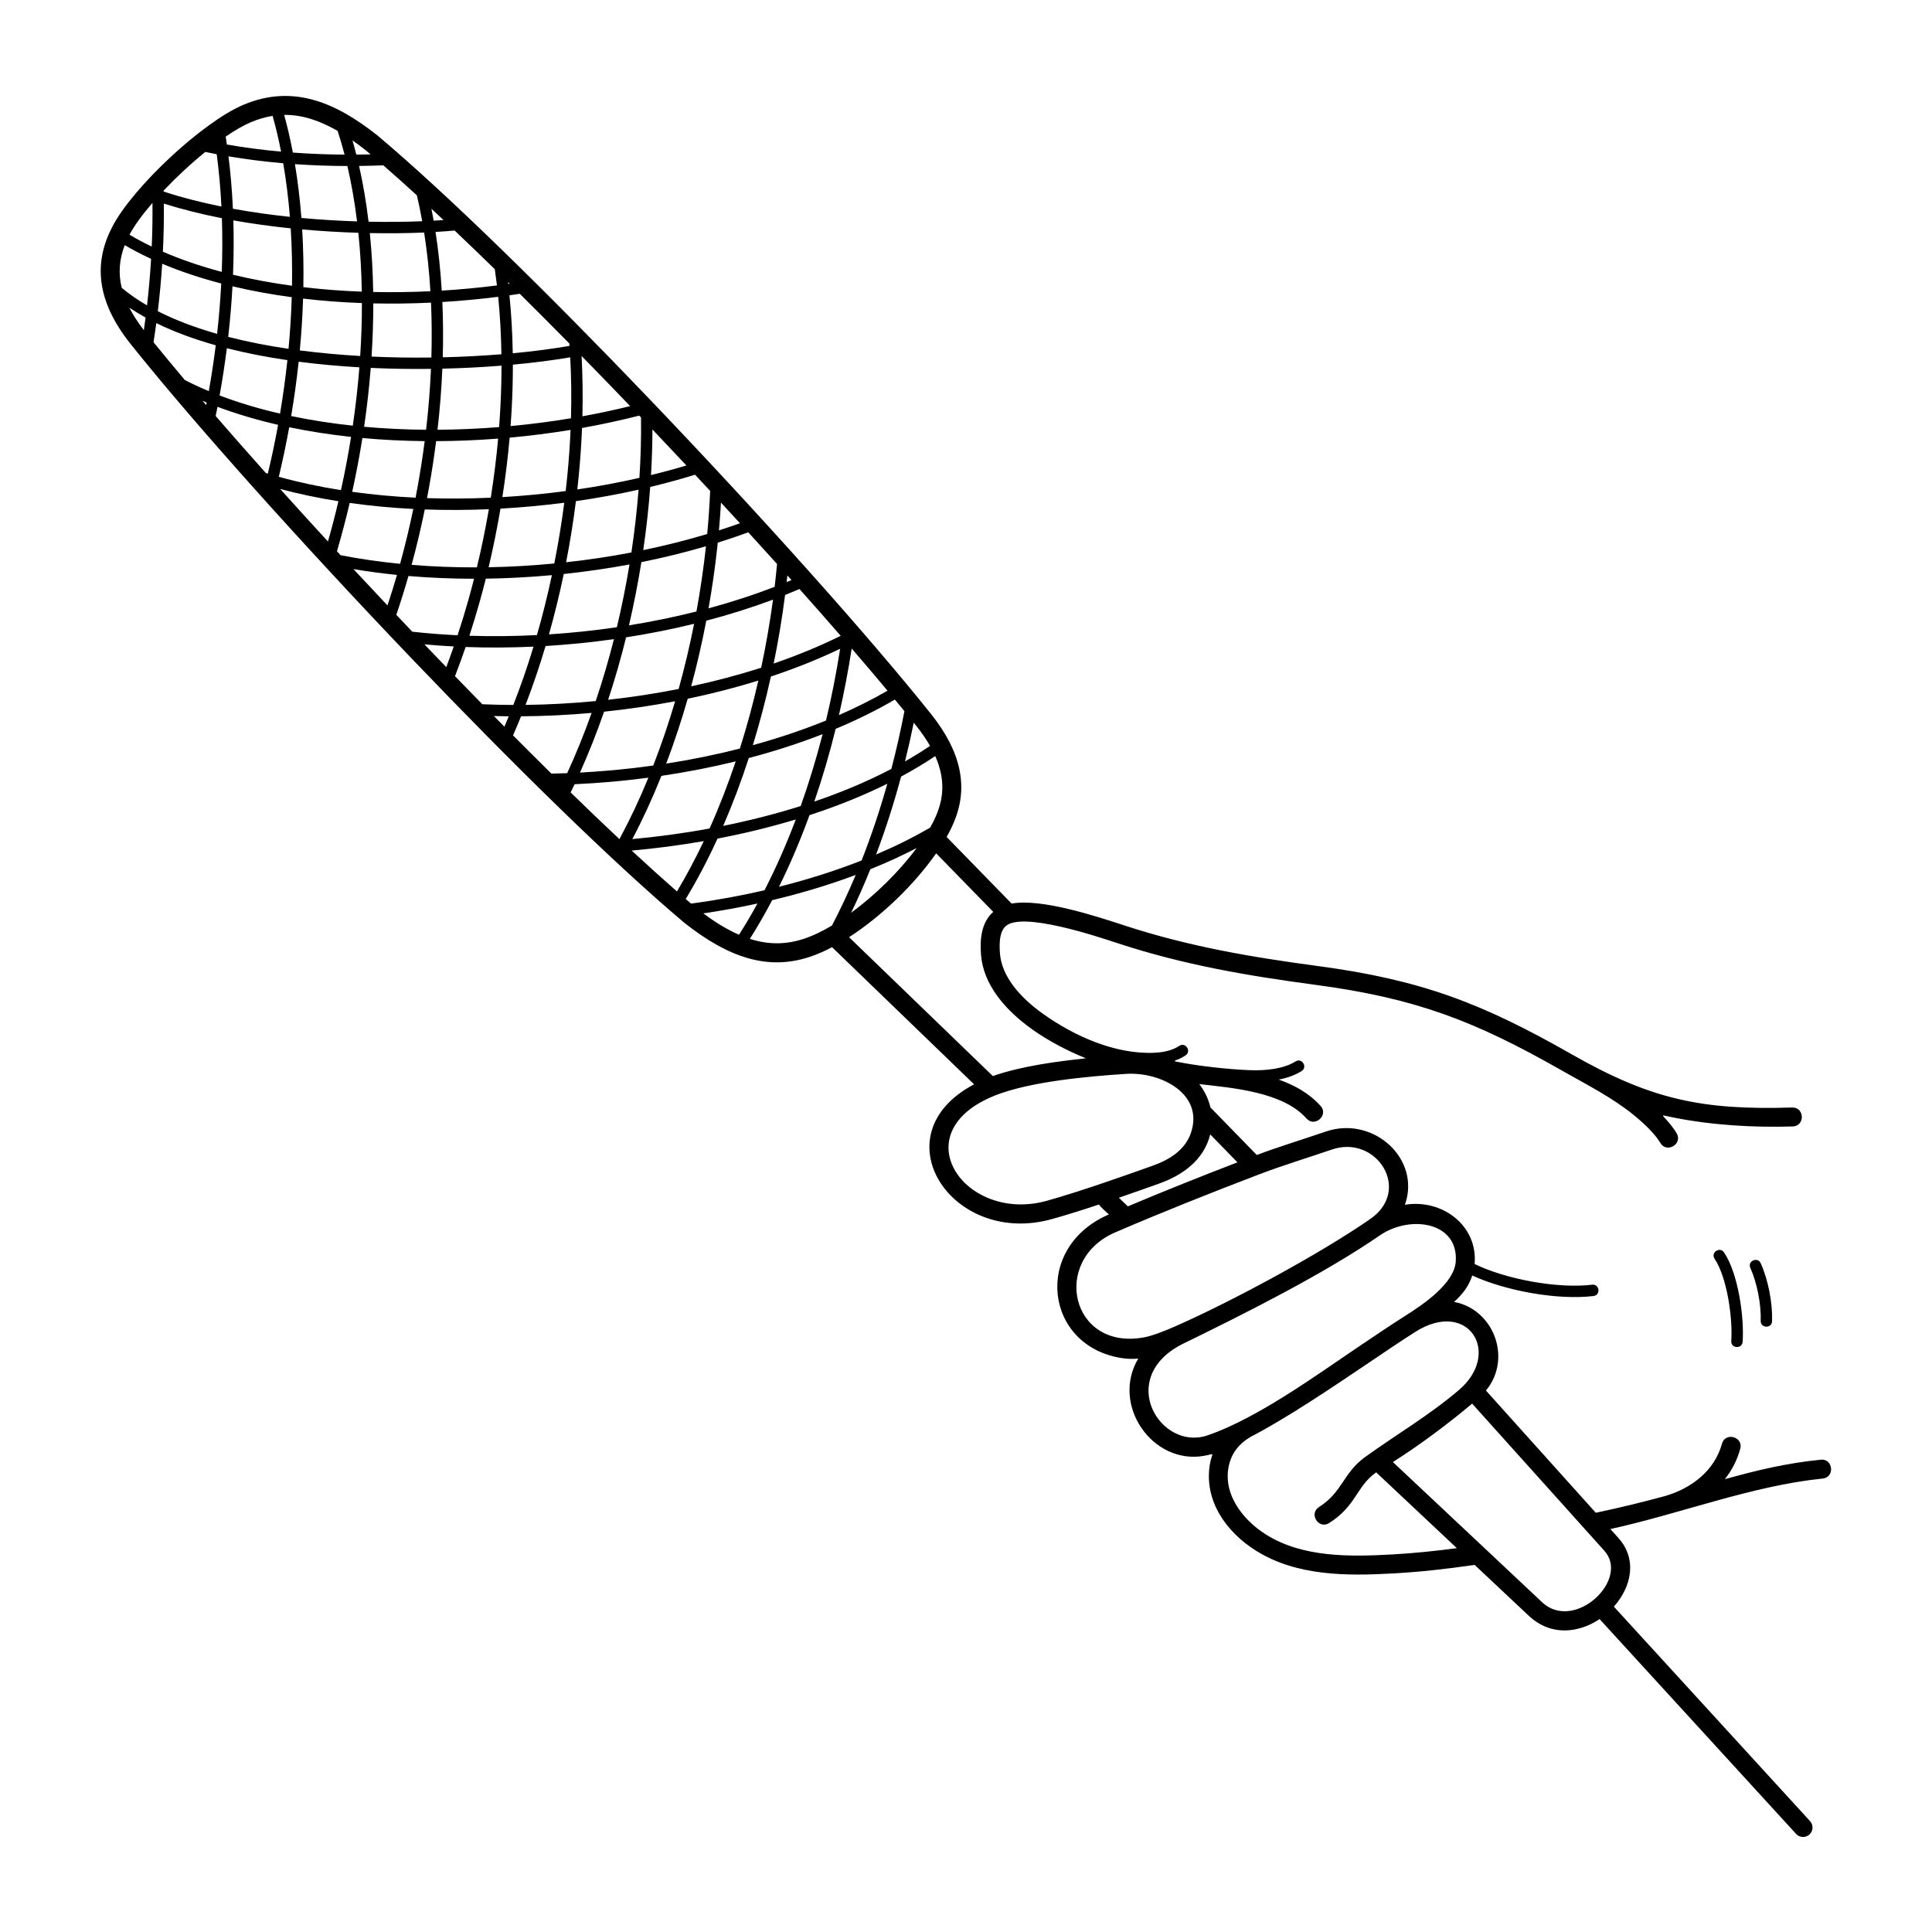 <?xml version="1.0" encoding="UTF-8"?>
<!-- Uploaded to: ICON Repo, www.svgrepo.com, Generator: ICON Repo Mixer Tools -->
<svg fill="#000000" width="800px" height="800px" version="1.1" viewBox="144 144 512 512" xmlns="http://www.w3.org/2000/svg">
 <path d="m493.98 437.08c2.184 2.469-1.574 5.793-3.758 3.324-6.215-7.035-19.547-8.094-28.398-9.109 1.445 1.883 2.441 3.992 2.953 6.188l12.277 12.594c6.039-2.246 12.203-4.117 18.297-6.203 12.523-4.289 25.289 7.164 20.973 19.402 9.801-1.625 19.375 5.465 18.465 15.699 8.277 4.043 22.039 6.59 31.156 5.484 1.973-0.234 2.328 2.766 0.355 3-9.535 1.156-23.379-1.391-32.133-5.441-0.953 2.914-2.594 4.973-4.82 7.008 10.52 1.934 15.461 15.012 8.449 23.484l29.102 32.387c6.914-1.449 12.934-2.961 18.395-4.441 6.894-2 13.09-6.676 15.035-13.836 0.867-3.195 5.727-1.879 4.859 1.32-0.848 3.109-2.281 5.785-4.09 8.062 8.375-2.336 16.145-4.234 25.434-5.168 3.289-0.324 3.781 4.676 0.492 5-18.621 1.871-37.703 9.316-56.258 13.379l2.152 2.394c3.703 4.125 3.801 9.152 1.773 13.617-0.738 1.621-1.762 3.164-3 4.551l51.992 56.844c0.934 1.023 0.863 2.609-0.156 3.543-1.023 0.934-2.609 0.863-3.543-0.156l-52.078-56.934c-0.918 0.613-1.883 1.148-2.879 1.59-4.992 2.199-10.797 2.102-15.562-2.176l-0.051-0.039-14.629-13.742c-0.07 0.016-0.141 0.031-0.215 0.039-7.316 1.07-14.512 1.855-21.34 2.231-12.324 0.68-25.602 0.742-36.41-6.047-7.785-4.887-13.703-13.102-12.227-22.645 0.566-3.644 1.766-3.047-1.52-2.469-13.641 2.398-24.723-13.477-17.426-25.773-1.418 0.129-2.836 0.098-4.281-0.121-20.629-3.121-23.727-29.391-3.5-38.078-0.688-0.664-2.156-1.902-2.641-2.633-4.324 1.438-8.754 2.836-12.535 3.883-26.578 7.348-45.883-22.371-20.543-35.734l-37.637-36.34c-2.062 1.082-4.09 1.969-6.043 2.602-5.363 1.746-10.637 1.883-16.152 0.332-5.34-1.5-10.871-4.598-16.918-9.371l-0.059-0.051c-18.797-15.828-45.656-42.234-72.078-69.852-29.258-30.582-57.961-62.625-74.582-83.434-4.652-5.828-7.098-11.219-7.781-16.371-0.699-5.246 0.434-10.137 2.926-14.895 2.746-5.246 8.777-12.215 15.418-18.387 6.574-6.109 13.852-11.523 19.25-13.809 13.414-5.676 24.824-0.348 35.523 8.098l0.059 0.051c18.797 15.828 45.656 42.234 72.078 69.852 29.258 30.582 57.961 62.625 74.582 83.434 4.148 5.195 6.555 10.051 7.519 14.688 1.363 6.559-0.168 12.227-3.383 17.891l17.215 17.656c7.867-1.406 22.219 3.285 29.797 5.769 17.012 5.574 33.562 8.41 51.285 10.777 27.406 3.656 43.492 9.801 67.332 23.391 21.004 11.969 34.414 14.852 58.457 14.113 3.301-0.09 3.438 4.93 0.137 5.019-10.422 0.32-21.352-0.328-31.602-2.363-3.883-0.77-3.184-1.078-0.918 1.699 0.715 0.875 1.309 1.711 1.766 2.488 1.668 2.844-2.664 5.383-4.328 2.539-1.172-1.996-3.641-4.613-7.008-7.356-5.797-4.723-12.516-8.082-18.984-11.77-23.203-13.223-38.781-19.215-65.504-22.781-18.035-2.406-34.883-5.301-52.191-10.973-4.988-1.637-25.973-8.754-29.969-4.398-1.23 1.246-1.633 3.598-1.352 7.098 0.488 6.043 5.195 11.543 11.441 15.996 8.191 5.84 19.09 10.77 29.488 10.289 2.562-0.117 4.82-0.652 6.594-1.824 1.652-1.094 3.316 1.422 1.664 2.516-0.68 0.449-1.246 0.785-2.172 1.137-0.68 0.258-1.176 0.438 0.098 0.602 5.527 1.098 13.512 1.98 19.098 2.188 4.098 0.152 8.906-0.289 12.125-2.316 1.676-1.055 3.281 1.496 1.605 2.551-1.766 1.113-3.856 1.832-6.055 2.262 4.277 1.512 8.172 3.695 11.082 6.992zm-129.51-47.797c2.215-4.215 4.32-8.699 6.301-13.414-7.223 2.699-14.641 4.906-22.141 6.688-1.898 3.609-3.875 7.035-5.914 10.254 4.781 1.535 9.414 1.574 14.203 0.016 2.633-0.855 5.172-2.129 7.551-3.547zm7.859-17.246c2.625-6.656 4.887-13.457 6.824-20.344-6.531 3.242-13.48 6.008-20.629 8.332-2.356 6.465-5.031 12.816-8.082 18.98 7.426-1.867 14.762-4.16 21.891-6.969zm7.891-24.273c1.301-4.961 2.461-10.066 3.461-15.293-0.82-1.008-1.664-2.035-2.531-3.082-4.758 2.785-10.016 5.387-15.691 7.766-1.648 6.688-3.547 13.125-5.66 19.266 7.117-2.422 14.008-5.293 20.422-8.656zm5.93-12.242c-0.707 3.481-1.477 6.906-2.316 10.266 2.285-1.305 4.504-2.676 6.637-4.117-0.98-1.715-2.199-3.492-3.668-5.332-0.215-0.27-0.434-0.543-0.652-0.816zm-3.352 14.285c-1.871 6.984-4.07 13.891-6.625 20.652 5.168-2.199 9.965-4.594 14.332-7.141 2.59-4.574 3.938-9.082 2.832-14.402-0.305-1.473-0.797-2.984-1.488-4.543-2.887 1.934-5.91 3.742-9.051 5.43zm-8.148 24.555c-1.609 4.004-3.316 7.856-5.102 11.539 6.414-4.711 12.637-10.801 17.383-17.168-3.84 1.996-7.945 3.879-12.285 5.629zm-34.812 17.355c1.68-2.617 3.312-5.379 4.898-8.273-4.656 1.012-9.449 1.891-14.355 2.617 3.328 2.469 6.457 4.348 9.461 5.656zm6.762-11.785c2.984-5.801 5.766-12.082 8.289-18.766-6.836 2.066-13.816 3.746-20.738 5.07-2.633 5.742-5.457 11.098-8.43 16.012 0.48 0.414 0.953 0.82 1.422 1.219 6.711-0.906 13.219-2.098 19.461-3.535zm9.594-22.324c2.16-6.062 4.109-12.434 5.809-19.051-6.387 2.496-12.938 4.586-19.566 6.336-1.98 6.094-4.234 12.102-6.785 17.977 6.93-1.398 13.801-3.133 20.543-5.262zm6.703-22.656c1.508-6.289 2.75-12.629 3.75-19.02-5.637 2.703-11.781 5.168-18.348 7.352-1.383 6.273-2.988 12.352-4.785 18.191 6.574-1.805 13.066-3.957 19.379-6.527zm6.809-19.094c-0.91 5.922-2.035 11.809-3.375 17.648 4.609-2.012 8.914-4.176 12.871-6.465-2.945-3.531-6.125-7.273-9.496-11.184zm-46.305 64.383c2.484-4.144 4.863-8.602 7.106-13.34-6.5 1.133-12.922 1.961-19.098 2.512 4.215 3.91 8.234 7.539 11.992 10.828zm8.645-16.68c2.602-5.809 4.898-11.758 6.922-17.789-6.305 1.543-12.887 2.836-19.684 3.84-2.379 5.934-4.957 11.539-7.707 16.754 6.617-0.602 13.508-1.523 20.469-2.805zm8.027-21.176c1.836-5.785 3.477-11.809 4.898-18.031-6.152 1.914-12.41 3.512-18.719 4.82-1.664 5.805-3.555 11.547-5.703 17.191 6.758-1.051 13.285-2.391 19.52-3.981zm5.652-21.438c1.273-5.969 2.316-11.988 3.133-18.039-5.566 2.086-11.48 3.957-17.684 5.586-1.145 5.973-2.484 11.781-4.004 17.395 6.258-1.348 12.461-2.984 18.559-4.945zm3.562-21.426c0.242-2.016 0.453-4.035 0.641-6.055-2.496-2.766-5.039-5.57-7.625-8.398-2.621 0.961-5.32 1.879-8.086 2.742-0.035 0.348-0.07 0.691-0.109 1.039-0.574 5.352-1.352 10.816-2.336 16.363 6.16-1.664 12.016-3.574 17.512-5.695zm3.375-3.016c-0.062 0.582-0.125 1.164-0.191 1.75 0.43-0.176 0.855-0.355 1.281-0.535zm-0.605 5.168c-0.781 6.094-1.789 12.156-3.027 18.176 6.375-2.191 12.324-4.66 17.766-7.352-3.473-3.992-7.129-8.145-10.926-12.402-1.25 0.539-2.519 1.062-3.812 1.578zm-43.898 64.703c2.723-5.047 5.297-10.492 7.672-16.281-3.379 0.445-6.809 0.824-10.281 1.121-2.922 0.254-5.887 0.449-8.887 0.594l-0.387 0.02c-0.348 0.73-0.695 1.457-1.047 2.176 4.449 4.332 8.777 8.477 12.93 12.375zm8.961-19.504c2.18-5.59 4.106-11.281 5.797-17.035-6.082 1.16-12.371 2.094-18.824 2.766-1.961 5.648-4.106 11.039-6.394 16.137 2.461-0.129 4.988-0.309 7.59-0.531 4.008-0.348 7.953-0.793 11.832-1.336zm6.731-20.293c1.551-5.578 2.922-11.344 4.094-17.266-5.793 1.418-11.816 2.621-18.02 3.59-1.379 5.57-2.961 11.094-4.762 16.547 6.414-0.707 12.66-1.676 18.688-2.871zm4.715-20.523c1.051-5.731 1.895-11.496 2.523-17.293-5.637 1.656-11.355 3.051-17.117 4.211-0.902 5.617-1.996 11.207-3.285 16.75 6.008-0.969 11.977-2.184 17.879-3.672zm2.852-20.539c0.363-3.871 0.625-7.68 0.781-11.418-1.328-1.43-2.66-2.863-4-4.297-3.84 1.184-7.805 2.269-11.883 3.25-0.414 5.602-1.035 11.184-1.852 16.738 5.711-1.18 11.371-2.594 16.957-4.273zm3.648-8.324c-0.137 2.434-0.312 4.887-0.531 7.359 1.891-0.605 3.746-1.234 5.566-1.887-1.664-1.816-3.344-3.641-5.035-5.469zm-40.754 71.703c2.32-5.035 4.484-10.375 6.473-15.969-6.219 0.559-12.457 0.859-18.699 0.902-0.691 1.715-1.398 3.398-2.125 5.055 3.434 3.453 6.832 6.84 10.172 10.133 1.379-0.027 2.773-0.066 4.18-0.117zm7.559-19.105c1.824-5.402 3.426-10.879 4.828-16.406-6.012 0.848-12.059 1.449-18.117 1.816-1.57 5.266-3.332 10.477-5.305 15.605 6.207-0.074 12.414-0.426 18.594-1.016zm5.606-19.57c1.312-5.504 2.43-11.055 3.348-16.633-5.644 1.047-11.465 1.898-17.426 2.527-1.145 5.484-2.457 10.828-3.922 16.004 6.019-0.395 12.027-1.023 18-1.895zm3.848-19.805c0.836-5.531 1.465-11.07 1.906-16.648-5.492 1.23-11.035 2.238-16.605 3.035-0.684 5.426-1.551 10.832-2.598 16.199 5.922-0.648 11.699-1.52 17.297-2.59zm2.129-19.789c0.352-5.477 0.488-10.816 0.422-15.988l-0.477-0.496c-4.887 1.246-9.949 2.344-15.156 3.273-0.039 0.992-0.086 1.988-0.141 2.988-0.234 4.359-0.602 8.801-1.105 13.305 5.523-0.812 11.016-1.832 16.457-3.074zm3.449-12.809c-0.012 3.957-0.137 7.992-0.379 12.082 3.207-0.785 6.34-1.637 9.383-2.547-2.981-3.18-5.984-6.363-9.004-9.539zm-39.23 78.758c0.391-0.906 0.777-1.824 1.156-2.75-1.324-0.012-2.637-0.035-3.941-0.07 0.93 0.945 1.859 1.883 2.785 2.82zm2.363-5.758c1.934-4.938 3.727-10.098 5.352-15.453-5.992 0.277-11.996 0.312-17.988 0.094-0.902 2.637-1.844 5.215-2.82 7.734 2.422 2.5 4.84 4.981 7.246 7.438 2.703 0.113 5.445 0.176 8.215 0.188zm6.258-18.52c1.477-5.129 2.805-10.434 3.961-15.879-5.82 0.535-11.664 0.848-17.508 0.934-0.527 2.109-1.082 4.191-1.66 6.242-0.848 3.023-1.75 5.984-2.695 8.887 5.965 0.191 11.938 0.125 17.898-0.184zm4.602-18.973c1.062-5.336 1.945-10.703 2.641-16.098-5.609 0.727-11.254 1.25-16.902 1.566-0.879 5.207-1.93 10.391-3.144 15.531 5.812-0.105 11.621-0.441 17.406-0.996zm3.019-19.195c0.543-4.703 0.934-9.34 1.18-13.887 0.043-0.773 0.078-1.547 0.109-2.312-5.262 0.859-10.652 1.551-16.145 2.051-0.453 5.168-1.094 10.43-1.926 15.758 5.606-0.332 11.219-0.867 16.781-1.605zm1.398-19.281c0.156-5.543 0.086-10.941-0.195-16.16-4.461 0.766-9.598 1.434-15.203 1.949 0.004 1.773-0.02 3.562-0.062 5.367-0.09 3.578-0.27 7.219-0.543 10.91 5.465-0.508 10.809-1.203 16.004-2.07zm-0.383-19.188c-0.016-0.207-0.031-0.418-0.047-0.625-4.434-4.504-8.828-8.914-13.137-13.184-0.918 0.141-1.828 0.273-2.734 0.402 0.492 4.938 0.789 10.07 0.875 15.363 5.559-0.52 10.645-1.191 15.043-1.957zm3.195 2.676c0.281 5.156 0.359 10.496 0.219 15.984 4.328-0.785 8.551-1.688 12.656-2.695-4.297-4.481-8.602-8.926-12.875-13.289zm-35.863 82.457c0.684-1.797 1.348-3.621 1.992-5.477-2.637-0.137-5.234-0.324-7.785-0.559 1.926 2.016 3.859 4.027 5.793 6.031zm2.996-8.441c1.035-3.121 2.012-6.316 2.926-9.574 0.5-1.785 0.984-3.586 1.449-5.406-5.801 0-11.602-0.234-17.383-0.727-1.008 3.512-2.086 6.945-3.223 10.289 1.41 1.492 2.824 2.984 4.242 4.473 3.891 0.434 7.894 0.75 11.988 0.945zm5.125-18c1.227-5.102 2.285-10.242 3.172-15.41-5.789 0.246-11.465 0.262-16.98 0.066-1.012 4.93-2.176 9.828-3.496 14.684 5.754 0.473 11.531 0.684 17.305 0.664zm3.676-18.457c0.84-5.297 1.488-10.523 1.953-15.664-5.578 0.434-11.066 0.656-16.43 0.676-0.516 4.051-1.145 8.148-1.891 12.281-0.168 0.941-0.344 1.883-0.523 2.816 5.481 0.184 11.121 0.148 16.887-0.113zm2.207-18.715c0.293-3.809 0.48-7.559 0.574-11.242 0.043-1.695 0.062-3.375 0.062-5.039-4.953 0.398-10.223 0.676-15.676 0.801-0.223 5.281-0.648 10.691-1.277 16.188 5.324-0.035 10.773-0.266 16.316-0.707zm0.613-19.301c-0.078-5.25-0.367-10.34-0.852-15.227-4.918 0.621-9.852 1.082-14.797 1.383 0.215 4.879 0.242 9.77 0.105 14.652 5.414-0.129 10.641-0.41 15.547-0.809zm-1.18-18.234c-0.172-1.453-0.363-2.887-0.57-4.305-3.637-3.551-7.195-6.977-10.648-10.25-1.555 0.145-3.25 0.27-5.062 0.375 0.77 4.953 1.324 10.148 1.648 15.551 4.891-0.301 9.77-0.758 14.629-1.371zm2.93-0.875 0.059 0.48 0.375-0.051-0.434-0.426zm-31.945 85.68c0.879-2.644 1.719-5.344 2.516-8.09-3.957-0.402-7.805-0.918-11.527-1.543 2.977 3.203 5.984 6.418 9.016 9.633zm3.348-11.035c1.32-4.809 2.484-9.656 3.5-14.539-5.637-0.285-11.266-0.805-16.859-1.594-1.004 4.301-2.129 8.57-3.379 12.809l0.965 1.043c5.019 0.977 10.293 1.742 15.773 2.281zm4.098-17.527c0.207-1.07 0.41-2.144 0.602-3.227 0.711-3.953 1.316-7.879 1.816-11.758-5.664-0.055-11.18-0.336-16.508-0.824-0.758 4.777-1.66 9.531-2.699 14.254 5.566 0.777 11.172 1.281 16.789 1.555zm2.789-18c0.637-5.481 1.062-10.867 1.293-16.133-5.215 0.066-10.57-0.012-15.961-0.258-0.402 5.113-0.984 10.32-1.754 15.598 5.297 0.48 10.785 0.75 16.422 0.793zm1.402-19.145c0.141-4.848 0.117-9.699-0.098-14.543-5.203 0.25-10.312 0.312-15.297 0.203 0.004 4.59-0.148 9.293-0.457 14.09 5.352 0.246 10.676 0.32 15.852 0.25zm-0.254-17.562c-0.328-5.41-0.887-10.613-1.668-15.562-4.32 0.184-9.184 0.25-14.391 0.148 0.523 5.188 0.812 10.398 0.895 15.609 4.941 0.109 10.004 0.047 15.164-0.199zm-2.172-18.559c-0.422-2.352-0.895-4.641-1.418-6.859-3.098-2.832-6.07-5.492-8.895-7.953-2.16 0.086-4.301 0.145-6.422 0.168 1.055 4.66 1.898 9.598 2.516 14.773 5.137 0.105 9.941 0.047 14.219-0.125zm2.438-3.305c0.207 1.039 0.406 2.094 0.594 3.16 0.898-0.051 1.77-0.105 2.609-0.168-1.078-1.016-2.148-2.012-3.203-2.992zm-27.422 88.184c1.012-3.531 1.934-7.09 2.777-10.668-5.418-0.863-10.582-1.953-15.441-3.258 4.094 4.551 8.332 9.211 12.668 13.926zm3.445-13.613c1.035-4.676 1.93-9.379 2.684-14.109-5.5-0.594-10.977-1.43-16.395-2.559-0.797 4.402-1.711 8.781-2.754 13.133 5.148 1.434 10.656 2.617 16.465 3.535zm3.141-17.09c0.766-5.231 1.348-10.395 1.746-15.457-5.391-0.312-10.793-0.797-16.09-1.488-0.508 4.738-1.168 9.543-1.988 14.402 5.394 1.129 10.852 1.961 16.332 2.543zm1.961-18.461c0.312-4.773 0.461-9.457 0.453-14.023-5.359-0.195-10.566-0.594-15.59-1.184-0.145 4.488-0.43 9.066-0.867 13.723l0.051 0.008c5.254 0.688 10.609 1.168 15.953 1.477zm0.426-17.047c-0.086-5.207-0.379-10.414-0.914-15.598-4.769-0.148-9.777-0.434-14.883-0.891 0.305 5.094 0.398 10.195 0.309 15.297 4.984 0.594 10.16 0.992 15.488 1.191zm-1.258-18.621c-0.633-5.148-1.492-10.059-2.562-14.676-4.746-0.012-9.387-0.18-13.902-0.496 0.762 4.551 1.336 9.316 1.715 14.262 5.059 0.465 10.02 0.758 14.75 0.91zm-3.309-17.695c-0.562-2.164-1.176-4.262-1.836-6.281-4.352-2.508-9.094-4.312-14.172-4.25 0.875 3.184 1.645 6.519 2.305 9.988 4.453 0.328 9.031 0.512 13.703 0.543zm2.098-3.769c0.355 1.23 0.695 2.488 1.02 3.766 1.25-0.012 2.508-0.031 3.773-0.062-0.441-0.375-0.879-0.746-1.309-1.109-1.188-0.934-2.348-1.801-3.484-2.594zm-22.43 88.305c1.023-4.281 1.93-8.598 2.715-12.93-5.746-1.32-11.121-2.922-16.059-4.777l-0.098 0.512c-0.121 0.613-0.25 1.258-0.387 1.93 4.172 4.82 8.625 9.879 13.289 15.098 0.18 0.055 0.359 0.109 0.543 0.168zm3.234-15.902c0.805-4.781 1.449-9.508 1.949-14.168-5.523-0.809-10.914-1.852-16.047-3.16-0.52 4.109-1.156 8.27-1.91 12.461l-0.012 0.055c4.902 1.871 10.266 3.484 16.02 4.812zm2.246-17.168c0.434-4.644 0.715-9.211 0.852-13.684-5.277-0.707-10.523-1.652-15.707-2.887-0.238 4.391-0.613 8.867-1.129 13.402 5.094 1.312 10.465 2.356 15.984 3.168zm0.922-16.719c0.082-5.07-0.023-10.145-0.34-15.207-5.047-0.52-10.16-1.215-15.203-2.117 0.141 4.801 0.105 9.609-0.09 14.406 5.152 1.246 10.379 2.203 15.629 2.918zm-0.559-18.258c-0.395-4.934-0.988-9.68-1.77-14.203-5.004-0.43-9.848-1.047-14.508-1.836 0.562 4.457 0.957 9.098 1.172 13.891 5 0.914 10.078 1.617 15.102 2.148zm-2.336-17.285c-0.645-3.293-1.395-6.453-2.242-9.473-1.93 0.305-3.856 0.871-5.809 1.695-1.953 0.828-4.219 2.144-6.633 3.805 0.113 0.691 0.219 1.387 0.32 2.09 4.594 0.805 9.391 1.438 14.363 1.887zm-19.844 67.172 0.129-0.668c-0.367-0.152-0.734-0.305-1.098-0.457 0.32 0.375 0.645 0.75 0.969 1.125zm0.691-3.695c0.727-4.09 1.34-8.148 1.84-12.156-5.676-1.594-10.988-3.535-15.75-5.871-0.223 1.684-0.469 3.371-0.73 5.07 2.531 3.121 5.301 6.465 8.273 9.992 2.008 1.043 4.137 2.035 6.367 2.969zm2.199-15.18c0.504-4.519 0.867-8.973 1.094-13.348-5.633-1.473-10.875-3.223-15.645-5.234-0.27 4.199-0.66 8.395-1.16 12.574 4.695 2.394 10 4.379 15.711 6.004zm1.234-16.43c0.176-4.738 0.195-9.48 0.039-14.219-5.293-1.043-10.473-2.324-15.387-3.879 0.047 4.164-0.039 8.418-0.254 12.75 4.723 2.055 9.949 3.848 15.602 5.352zm-0.09-17.316c-0.238-4.785-0.656-9.418-1.246-13.863-1.02-0.191-2.027-0.395-3.023-0.605-3.887 3.156-7.613 6.617-11.059 10.254l0.008 0.246c4.871 1.594 10.035 2.902 15.32 3.969zm-20.555 32.758c0.16-1.117 0.312-2.231 0.453-3.34-1.504-0.828-2.941-1.703-4.309-2.621 0.977 1.91 2.254 3.894 3.856 5.961zm0.844-6.566c0.469-4.098 0.828-8.203 1.07-12.32-2.473-1.145-4.805-2.359-6.984-3.644-1.434 3.727-1.746 7.457-0.793 11.324 2.012 1.684 4.262 3.227 6.703 4.644zm1.242-15.574c0.176-3.938 0.238-7.801 0.195-11.578-2.637 3.055-4.785 5.973-6.086 8.426 1.848 1.102 3.812 2.152 5.891 3.152zm429.41 284.79c-0.062 1.98-3.074 1.887-3.012-0.094 0.141-4.367-0.957-10.047-2.75-14.035-0.816-1.809 1.938-3.051 2.75-1.238 1.992 4.426 3.164 10.523 3.012 15.371zm-7.805 5.453c-0.141 1.98-3.152 1.77-3.012-0.211 0.418-5.891-1.07-16.828-4.418-21.785-1.109-1.645 1.395-3.332 2.504-1.688 3.734 5.527 5.391 17.113 4.926 23.684zm-86.727-2.637c-3.457 2.184-7.816 5.129-12.523 8.309-9.895 6.68-21.328 14.398-31.141 19.527-0.027 0.02-0.055 0.035-0.086 0.051-3.051 1.781-4.68 4.144-5.414 6.559-2.41 7.902 3.188 15.258 9.57 19.266 9.77 6.137 22.312 5.894 33.457 5.277 5.469-0.301 11.227-0.883 17.133-1.668l-21.379-20.086c-5.285 3.723-5.184 8.797-12.461 13.43-2.777 1.77-5.477-2.461-2.695-4.231 6.289-4.008 6.363-9.039 12.246-13.277 8.438-6.082 16.781-10.914 24.785-17.699 11.559-9.793 2.555-24.34-11.492-15.461zm-5.953 34.504 39.719 37.316-0.004 0.004c8.613 7.629 23.141-6.223 16.324-13.809l-35.039-38.996c-6.481 5.438-13.859 10.949-21.004 15.488zm-9.387-30.367c4.606-3.109 8.875-5.992 12.664-8.387 4.676-2.957 12.996-8.535 13.383-14.43 0.676-10.34-11.738-12.328-19.781-7.117-15.012 10.398-36.398 21.105-52.879 29.137-17.41 9.074-5.574 28.312 6.832 24.105 13.074-4.434 28.859-15.938 39.777-23.309zm3.441-34.086c11.039-7.664 1.598-22.418-10.227-18.367-6.434 2.203-12.941 4.164-19.301 6.59-12.785 4.879-25.5 9.941-38.074 15.344-17.133 7.363-11.824 31.391 7.551 27.852 2.055-0.375 5.059-1.488 8.555-3.035 14.688-6.488 38.016-19.023 51.5-28.383zm-35.25-14.977-7.211-7.398c-1.695 6.773-7.242 10.777-13.508 13.016-2.539 0.906-6.391 2.281-10.703 3.762l2.371 2.289c9.617-4.047 19.316-7.918 29.051-11.668zm-64.812-22.859c7.453-2.629 16.754-3.856 24.66-4.707-4.941-1.996-9.926-4.594-14.254-7.68-7.359-5.246-12.922-11.957-13.547-19.695-0.324-4 0.012-8.605 3.234-11.434l-15.125-15.512c-5.879 8.387-14.473 16.656-23.086 22.227l38.117 36.805zm0.574 5.141c-24.832 9.879-7.969 33.906 13.652 27.93 8.969-2.481 22.211-7.207 28.176-9.336 4.324-1.543 8.52-4.094 10.078-8.672 3.527-10.355-8.012-16.227-17.156-15.645-10.039 0.641-25.453 2.027-34.75 5.723z"/>
</svg>
